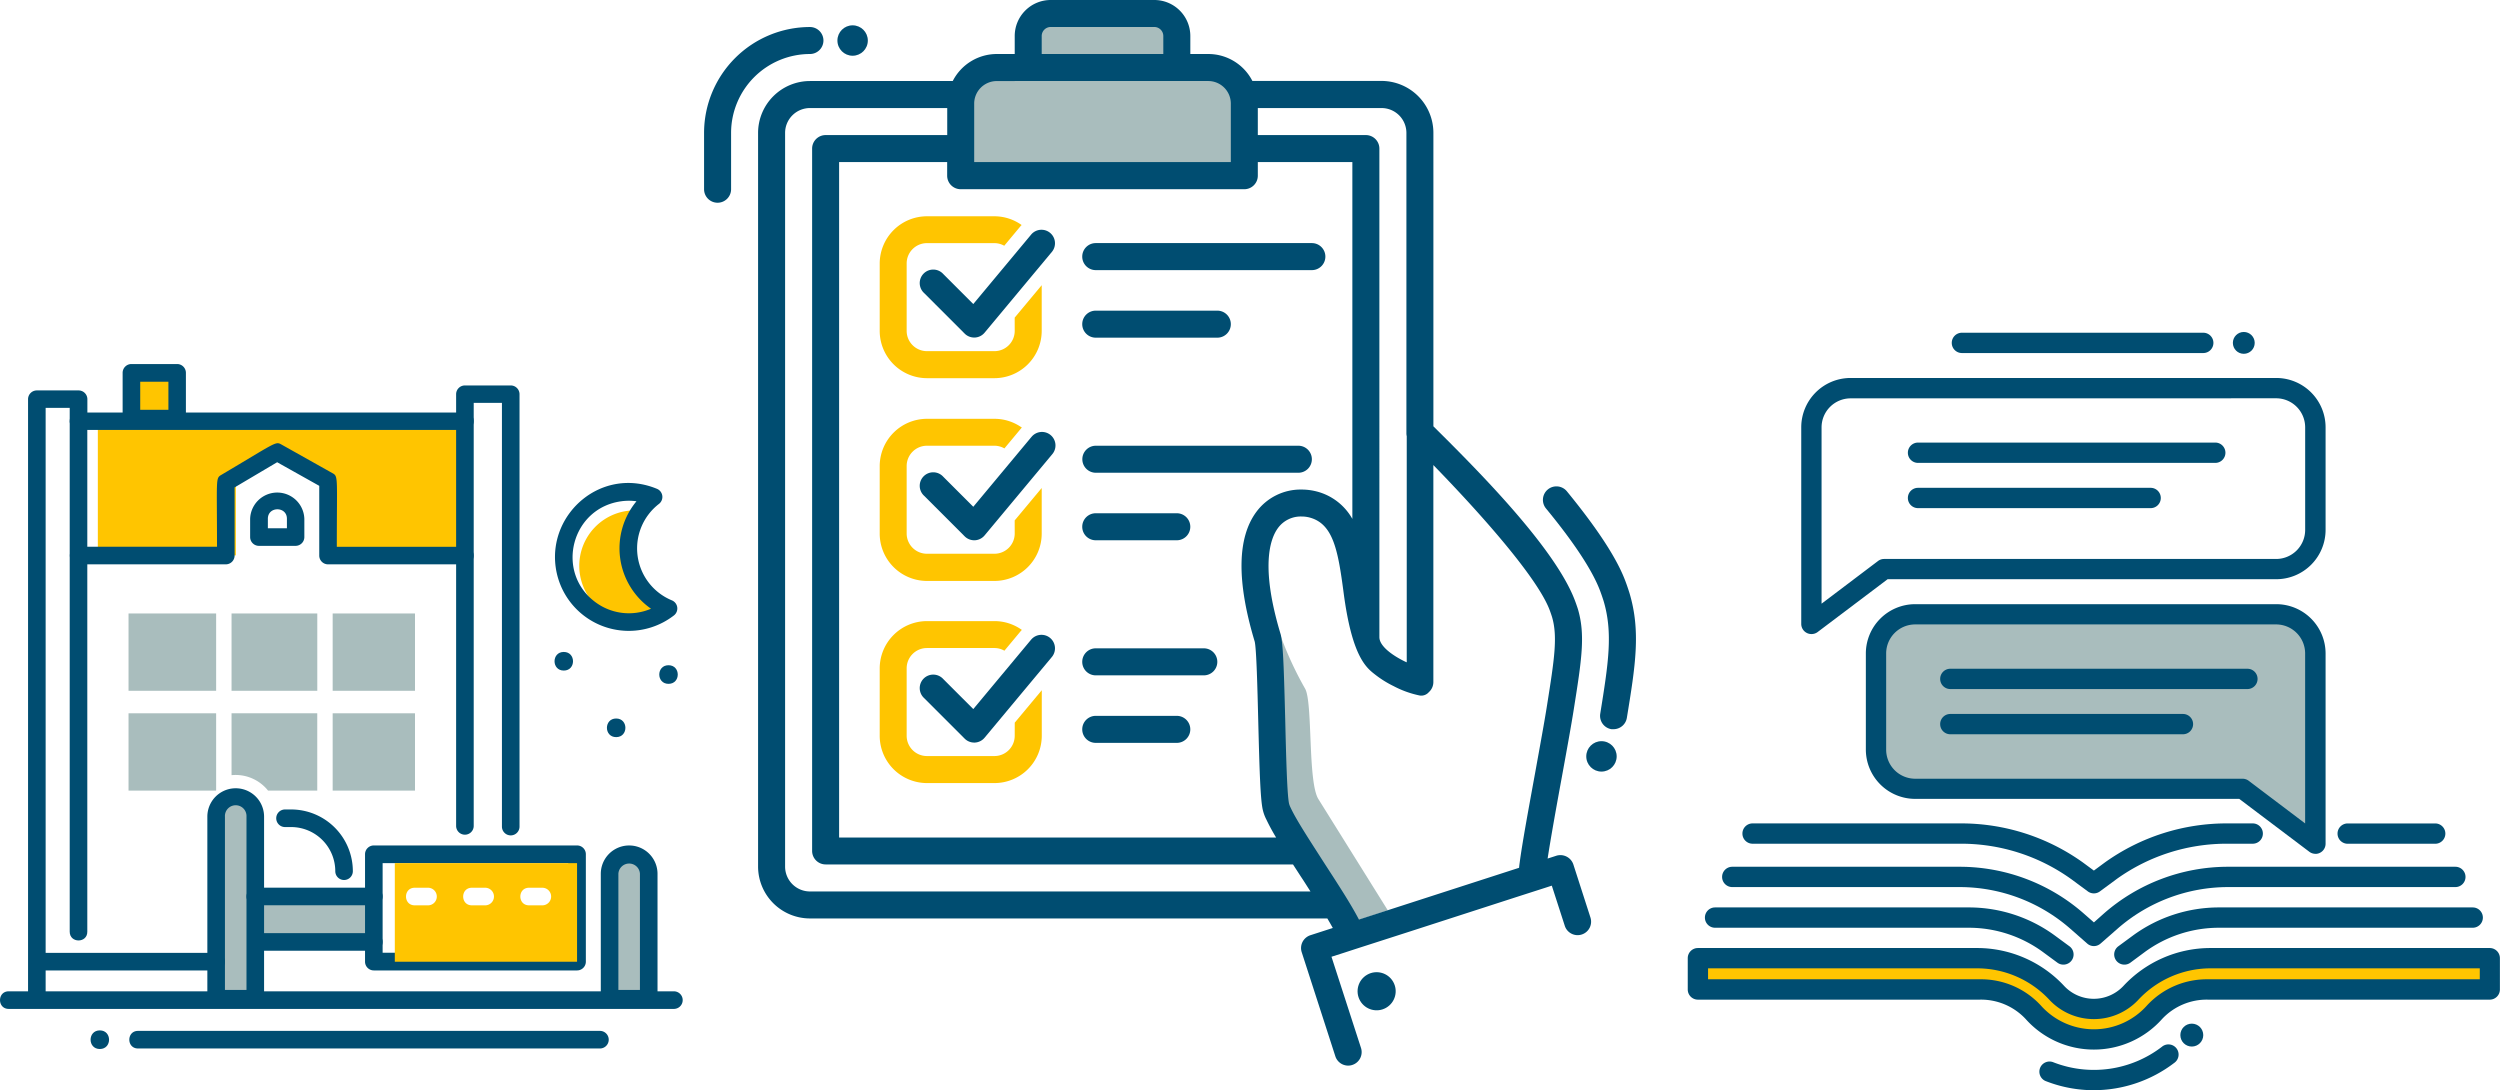 <svg xmlns="http://www.w3.org/2000/svg" viewBox="0 0 753.09 328.41">
  <title>whatsIncluded</title>
  <g id="Layer_2" data-name="Layer 2">
    <g id="Layer_1-2" data-name="Layer 1">
      <g>
        <path d="M189,153.89c3-.4,2.19,0,4.82,1.13-4.56,3.53-3.42,9.31-2.6,15.44a16.69,16.69,0,0,0,10.2,13.22A16.71,16.71,0,1,1,189,153.89Z" style="fill: #ffc500"/>
        <rect x="39.59" y="112.31" width="13.79" height="13.79" style="fill: #ffc500"/>
        <polygon points="29.47 126.86 29.47 167.3 71.05 167.3 71.05 145.28 86.28 136.15 100.87 144.77 100.87 167.3 140.05 167.3 140.05 126.86 29.47 126.86" style="fill: #ffc500"/>
        <path d="M167.38,170.75c-2.18-16.32,14.06-30.31,30.52-23.5a2.65,2.65,0,0,1,.61,4.54,16.93,16.93,0,0,0,3.89,29.06,2.65,2.65,0,0,1,.61,4.54,22.22,22.22,0,0,1-35.63-14.65ZM187.18,151c-15,2-20,21.16-8,30.26a16.89,16.89,0,0,0,16.93,2.11A22.19,22.19,0,0,1,191.73,151a16.78,16.78,0,0,0-4.56,0Z" style="fill: #004d71"/>
        <path d="M185.61,222.05c-3.71,0-3.71-5.61,0-5.61S189.32,222.05,185.61,222.05Z" style="fill: #004d71"/>
        <path d="M30.07,316c-3.71,0-3.71-5.61,0-5.61S33.78,316,30.07,316Z" style="fill: #004d71"/>
        <path d="M169.83,202c-3.71,0-3.71-5.61,0-5.61S173.54,202,169.83,202Z" style="fill: #004d71"/>
        <path d="M201.38,206c-3.71,0-3.71-5.61,0-5.61S205.1,206,201.38,206Z" style="fill: #004d71"/>
        <path d="M8.45,299.64V120.26a2.65,2.65,0,0,1,2.65-2.65H23.67a2.65,2.65,0,0,1,2.65,2.65v4H137.4v-5.5a2.65,2.65,0,0,1,2.65-2.65h13.8a2.65,2.65,0,0,1,2.65,2.65V249a2.65,2.65,0,0,1-5.3,0V121.36h-8.5v5.5a2.65,2.65,0,0,1-2.65,2.65H23.67A2.65,2.65,0,0,1,21,126.86v-4H13.75V299.64C13.75,303.14,8.45,303.14,8.45,299.64Z" style="fill: #004d71"/>
        <path d="M53.38,128.75H39.59a2.65,2.65,0,0,1-2.65-2.65V112.31a2.65,2.65,0,0,1,2.65-2.65H53.38A2.65,2.65,0,0,1,56,112.31V126.1A2.65,2.65,0,0,1,53.38,128.75Zm-11.14-5.3h8.49V115H42.24Z" style="fill: #004d71"/>
        <path d="M21,280.67V126.86c0-3.5,5.3-3.5,5.3,0V280.67C26.32,284.17,21,284.18,21,280.67Z" style="fill: #004d71"/>
        <path d="M140.05,251.44a2.65,2.65,0,0,1-2.65-2.65V126.86c0-3.5,5.3-3.5,5.3,0V248.79A2.65,2.65,0,0,1,140.05,251.44Z" style="fill: #004d71"/>
        <path d="M140.05,170H98.82a2.65,2.65,0,0,1-2.65-2.65v-21l-12.68-7.11-12.82,7.59V167.3A2.65,2.65,0,0,1,68,170H23.67c-3.5,0-3.5-5.3,0-5.3h41.7c0-20.7-.47-20.6,1.3-21.65,16.5-9.76,16.3-10.16,18.08-9.16l15.36,8.62c1.85,1,1.35,1,1.35,22.2h38.58a2.65,2.65,0,0,1,0,5.3Z" style="fill: #004d71"/>
        <path d="M89.07,164.43H78a2.65,2.65,0,0,1-2.65-2.65v-5.52a8.17,8.17,0,0,1,16.33,0v5.52A2.65,2.65,0,0,1,89.07,164.43Zm-8.38-5.3h5.74v-2.87c0-3.79-5.74-3.79-5.74,0Z" style="fill: #004d71"/>
        <g>
          <rect x="69.75" y="184.8" width="25.83" height="23.29" style="fill: #a9bdbd"/>
          <rect x="38.72" y="184.8" width="26.39" height="23.29" style="fill: #a9bdbd"/>
          <rect x="100.21" y="184.8" width="24.8" height="23.29" style="fill: #a9bdbd"/>
        </g>
        <g>
          <rect x="38.72" y="214.87" width="26.39" height="23.29" style="fill: #a9bdbd"/>
          <rect x="100.21" y="214.87" width="24.8" height="23.29" style="fill: #a9bdbd"/>
          <path d="M69.75,214.87v18.64a12.48,12.48,0,0,1,11,4.65H95.57V214.87Z" style="fill: #a9bdbd"/>
        </g>
        <rect x="76.9" y="270.06" width="35.7" height="12.26" style="fill: #a9bdbd"/>
        <path d="M76.9,300.85V246a5.9,5.9,0,0,0-5.9-5.9h0a5.9,5.9,0,0,0-5.9,5.9v54.88Z" style="fill: #a9bdbd"/>
        <path d="M195.42,300.85V263.23a5.9,5.9,0,0,0-5.9-5.9h0a5.9,5.9,0,0,0-5.9,5.9v37.62Z" style="fill: #a9bdbd"/>
        <path d="M76.9,303.5H65.11a2.65,2.65,0,0,1-2.65-2.65V246a8.54,8.54,0,1,1,17.09,0v54.88A2.65,2.65,0,0,1,76.9,303.5Zm-9.14-5.3h6.49V246a3.25,3.25,0,1,0-6.49,0Z" style="fill: #004d71"/>
        <path d="M195.42,303.5H183.63a2.65,2.65,0,0,1-2.65-2.65V263.23a8.54,8.54,0,0,1,17.09,0v37.63A2.65,2.65,0,0,1,195.42,303.5Zm-9.14-5.3h6.49v-35a3.25,3.25,0,0,0-6.49,0Z" style="fill: #004d71"/>
        <path d="M112.61,286.39h-35c-3.5,0-3.5-5.3,0-5.3h35a2.65,2.65,0,0,1,0,5.3Z" style="fill: #004d71"/>
        <path d="M112.61,272.7H76.9a2.65,2.65,0,1,1,0-5.3h35.71a2.65,2.65,0,1,1,0,5.3Z" style="fill: #004d71"/>
        <path d="M180.72,315.84H41.58c-3.5,0-3.5-5.3,0-5.3H180.72a2.65,2.65,0,1,1,0,5.3Z" style="fill: #004d71"/>
        <path d="M203,303.92H2.63c-3.5,0-3.5-5.3,0-5.3H203a2.65,2.65,0,1,1,0,5.3Z" style="fill: #004d71"/>
        <path d="M103.65,265.09a2.65,2.65,0,0,1-2.65-2.65A13.31,13.31,0,0,0,87.7,249.14H85.86a2.65,2.65,0,1,1,0-5.3H87.7a18.61,18.61,0,0,1,18.59,18.59A2.65,2.65,0,0,1,103.65,265.09Z" style="fill: #004d71"/>
        <path d="M173.83,292.33H112.61a2.65,2.65,0,0,1-2.65-2.65V257.33a2.65,2.65,0,0,1,2.65-2.65h61.22a2.65,2.65,0,0,1,2.65,2.65v32.35A2.65,2.65,0,0,1,173.83,292.33ZM115.26,287h55.92V260H115.26Z" style="fill: #004d71"/>
        <path d="M118.93,260v29.7h54.9V260Zm10,12.72h-4c-3.5,0-3.5-5.3,0-5.3h4a2.65,2.65,0,1,1,0,5.3Zm17.22,0h-4c-3.5,0-3.5-5.3,0-5.3h4a2.65,2.65,0,1,1,0,5.3Zm17.22,0h-4c-3.5,0-3.5-5.3,0-5.3h4a2.65,2.65,0,1,1,0,5.3Z" style="fill: #ffc500"/>
        <path d="M65.11,292.33H12.16c-3.5,0-3.5-5.3,0-5.3H65.11a2.65,2.65,0,1,1,0,5.3Z" style="fill: #004d71"/>
      </g>
      <g>
        <path d="M364,20.34h-9.49V10.85a6.78,6.78,0,0,0-6.78-6.78H316.52a6.78,6.78,0,0,0-6.78,6.78v9.49h-9.49a10.85,10.85,0,0,0-10.85,10.85v21.7h85.44V31.19A10.85,10.85,0,0,0,364,20.34Z" style="fill: #a9bdbd"/>
        <path d="M397.15,240.72c-3.23-5.17-1.67-29.11-4-33.26a103.78,103.78,0,0,1-7-14.91,97.53,97.53,0,0,1-6.39-32.14c-2.36,6.12-2.52,16,2.18,31.67,1.36,4.58,1.12,45,2.5,51a10.72,10.72,0,0,0,.81,2.1c3.27,7.14,15.09,23.5,20.24,33.12l3.95-1.26,8.63-2.79Z" style="fill: #a9bdbd"/>
        <path d="M305.67,160.71a6.11,6.11,0,0,1-6.1,6.1H279.22a6.11,6.11,0,0,1-6.1-6.1V140.37a6.11,6.11,0,0,1,6.1-6.1h20.34a6,6,0,0,1,3,.81l5-6c.08-.1.19-.17.27-.26a14.15,14.15,0,0,0-8.26-2.66H279.22A14.26,14.26,0,0,0,265,140.37v20.34A14.26,14.26,0,0,0,279.22,175h20.34a14.26,14.26,0,0,0,14.24-14.24V147l-8.14,9.77Z" style="fill: #ffc500"/>
        <path d="M305.67,221.65a6.11,6.11,0,0,1-6.1,6.1H279.22a6.11,6.11,0,0,1-6.1-6.1V201.31a6.11,6.11,0,0,1,6.1-6.1h20.34a6,6,0,0,1,3,.81l5-6c.08-.1.19-.17.27-.26a14.15,14.15,0,0,0-8.26-2.66H279.22A14.26,14.26,0,0,0,265,201.31v20.34a14.26,14.26,0,0,0,14.24,14.24h20.34a14.26,14.26,0,0,0,14.24-14.24V207.92l-8.14,9.77Z" style="fill: #ffc500"/>
        <path d="M305.67,99.68a6.11,6.11,0,0,1-6.1,6.1H279.22a6.11,6.11,0,0,1-6.1-6.1V79.34a6.11,6.11,0,0,1,6.1-6.1h20.34a6,6,0,0,1,2.95.79l5-6c.07-.09.17-.15.25-.24a14.15,14.15,0,0,0-8.23-2.64H279.22A14.26,14.26,0,0,0,265,79.34V99.68a14.26,14.26,0,0,0,14.24,14.24h20.34A14.26,14.26,0,0,0,313.8,99.68V85.91l-8.14,9.77Z" style="fill: #ffc500"/>
        <g>
          <circle cx="256.84" cy="12.21" r="4.58" style="fill: #004d71"/>
          <circle cx="482.42" cy="227.85" r="4.58" style="fill: #004d71"/>
          <path d="M248.05,12.21A4.07,4.07,0,0,0,244,8.14,31.93,31.93,0,0,0,212.09,40V57a4.07,4.07,0,1,0,8.14,0V40A23.79,23.79,0,0,1,244,16.27,4.07,4.07,0,0,0,248.05,12.21Z" style="fill: #004d71"/>
          <path d="M330.08,81.37h65.1a4.07,4.07,0,0,0,0-8.14h-65.1a4.07,4.07,0,0,0,0,8.14Z" style="fill: #004d71"/>
          <path d="M330.08,101.72H366.7a4.07,4.07,0,0,0,0-8.14H330.08a4.07,4.07,0,0,0,0,8.14Z" style="fill: #004d71"/>
          <path d="M395.18,138.34a4.07,4.07,0,0,0-4.07-4.07h-61a4.07,4.07,0,1,0,0,8.14h61A4.07,4.07,0,0,0,395.18,138.34Z" style="fill: #004d71"/>
          <path d="M330.08,162.75h24.41a4.07,4.07,0,1,0,0-8.14H330.08a4.07,4.07,0,1,0,0,8.14Z" style="fill: #004d71"/>
          <path d="M362.63,195.3H330.08a4.07,4.07,0,1,0,0,8.14h32.55a4.07,4.07,0,1,0,0-8.14Z" style="fill: #004d71"/>
          <path d="M354.49,215.64H330.08a4.07,4.07,0,1,0,0,8.14h24.41a4.07,4.07,0,1,0,0-8.14Z" style="fill: #004d71"/>
          <path d="M310.68,131.66l-17.49,21-9.06-9.06a4.07,4.07,0,1,0-5.75,5.75l12.21,12.21a4.06,4.06,0,0,0,2.88,1.19h.18a4.07,4.07,0,0,0,2.94-1.46l20.34-24.41a4.07,4.07,0,1,0-6.25-5.21Z" style="fill: #004d71"/>
          <path d="M310.68,192.6l-17.49,21-9.06-9.06a4.07,4.07,0,1,0-5.75,5.75l12.21,12.21a4.06,4.06,0,0,0,2.88,1.19h.18a4.07,4.07,0,0,0,2.94-1.46l20.34-24.41a4.07,4.07,0,0,0-6.25-5.21Z" style="fill: #004d71"/>
          <path d="M310.68,70.59l-17.49,21-9.06-9.06a4.07,4.07,0,1,0-5.75,5.75l12.21,12.21a4.06,4.06,0,0,0,2.88,1.19h.18a4.07,4.07,0,0,0,2.94-1.46L316.93,75.8a4.07,4.07,0,0,0-6.25-5.21Z" style="fill: #004d71"/>
          <path d="M473.95,260.4a4.12,4.12,0,0,0-5.13-2.62l-2.62.85h0c.92-6,2.6-15.38,4.27-24.47,1.44-7.91,2.81-15.4,3.6-20.42,2.38-15,3.56-22.48,1.24-30.31,0,0-.41-1.28-.92-2.62-6.07-15.93-29.43-39.34-42.6-52.39V40a15.65,15.65,0,0,0-15.62-15.62H377.26A14.91,14.91,0,0,0,364,16.27h-5.43V10.84A10.85,10.85,0,0,0,347.72,0H316.51a10.85,10.85,0,0,0-10.84,10.84v5.43h-5.43A14.91,14.91,0,0,0,287,24.41H244A15.65,15.65,0,0,0,228.36,40V261A15.65,15.65,0,0,0,244,276.67H399.84c.6,1,1.16,2,1.65,2.87l-6.75,2.18a4.12,4.12,0,0,0-2.36,2,4.05,4.05,0,0,0-.26,3.11l10.13,31.35A4.07,4.07,0,0,0,406.1,321a3.89,3.89,0,0,0,1.26-.2,4.07,4.07,0,0,0,2.62-5.13l-8.89-27.46,3.5-1.12,3.87-1.26,17-5.47,32.22-10.42,7.91-2.54,1.87-.61,3.91,12.1a4.06,4.06,0,1,0,7.73-2.5ZM423.66,40v90.53a4,4,0,0,0,.1.88v68.11c-.14-.06-.29-.14-.41-.18-3.89-1.87-7.83-4.7-7.83-7.4V44.76a4.08,4.08,0,0,0-4.07-4.07H378.9V32.55h37.27A7.49,7.49,0,0,1,423.66,40ZM377.95,193.22c.55,2.08.85,14.73,1.08,24,.37,14.57.63,23.64,1.38,26.79a12.46,12.46,0,0,0,1.06,2.85,60.86,60.86,0,0,0,2.94,5.43H252.77V48.82h32.55v4.07A4.08,4.08,0,0,0,289.39,57h85.44a4.08,4.08,0,0,0,4.07-4.07V48.82h28.48v107.5A17.21,17.21,0,0,0,396.44,148a18.26,18.26,0,0,0-4.37-.53,16.59,16.59,0,0,0-13.61,6.73C372.68,162,372.5,175.12,377.95,193.22ZM313.8,10.84a2.72,2.72,0,0,1,2.71-2.71h31.21a2.72,2.72,0,0,1,2.71,2.71v5.43H313.8ZM306,24.41h58a6.8,6.8,0,0,1,6.77,6.77V48.82H293.46V31.19a6.8,6.8,0,0,1,6.77-6.77ZM236.5,261V40A7.49,7.49,0,0,1,244,32.55h41.34v8.14H248.71a4.08,4.08,0,0,0-4.07,4.07V256.33a4.08,4.08,0,0,0,4.07,4.07H389.5l2.38,3.68c1,1.48,1.93,3,2.88,4.46H244A7.49,7.49,0,0,1,236.5,261ZM418,274.21,409.36,277c-1.63-3.13-3.95-6.92-6.49-10.88-1.34-2.12-2.77-4.29-4.17-6.47-4-6.25-8.24-12.69-9.91-16.34a5.84,5.84,0,0,1-.47-1.2c-.61-2.56-.92-15.07-1.16-25.12-.35-13.55-.57-20.89-1.1-24.43a9.78,9.78,0,0,0-.33-1.65c-6.12-20.38-3.09-28.7-.75-31.86a8.5,8.5,0,0,1,7.08-3.46,9.57,9.57,0,0,1,2.34.28c7.2,1.85,8.66,9.83,10.35,22.72,2.58,19.63,7,22.67,9.62,24.72a31.25,31.25,0,0,0,5.45,3.38,29.49,29.49,0,0,0,7.89,2.83,3,3,0,0,0,2.69-1,4.09,4.09,0,0,0,1.38-3.05V140.09c15.56,16,31.41,34.2,35,43.6.41,1.08.73,2.1.73,2.1,1.79,6,.69,12.94-1.49,26.69-.77,4.92-2.14,12.35-3.56,20.22-1.91,10.46-3.91,21.28-4.68,27.18q-.12.79-.18,1.53h0Z" style="fill: #004d71"/>
          <circle cx="414.69" cy="298.6" r="5.74" transform="translate(-93.39 243.98) rotate(-29.62)" style="fill: #004d71"/>
          <path d="M490.86,178.66s-.55-1.8-1.26-3.67C487,168.05,481,159,472,148a4.07,4.07,0,0,0-6.29,5.17c8.46,10.28,13.93,18.6,16.26,24.71.6,1.58,1.07,3.1,1.08,3.12,2.89,9.7,1.44,18.85-1,34a4.07,4.07,0,0,0,3.38,4.66,4.17,4.17,0,0,0,.64,0,4.07,4.07,0,0,0,4-3.43C492.64,200.55,494.3,190.15,490.86,178.66Z" style="fill: #004d71"/>
        </g>
      </g>
      <g>
        <circle cx="660.25" cy="311.81" r="3.45" style="fill: #004d71"/>
        <circle cx="675.91" cy="103.29" r="3.29" style="fill: #004d71"/>
        <g>
          <path d="M630.75,313.11a24.37,24.37,0,0,1-18.27-8.2,21.48,21.48,0,0,0-16.13-6.85H511.47v-9.43h84.4a33,33,0,0,1,23.81,10.55,15.29,15.29,0,0,0,22.14,0,33,33,0,0,1,23.81-10.55H750v9.43H665.15A21.48,21.48,0,0,0,649,304.91,24.37,24.37,0,0,1,630.75,313.11Z" style="fill: #ffc500"/>
          <path d="M630.75,316.17a27.53,27.53,0,0,1-20.56-9.22,18.38,18.38,0,0,0-13.84-5.82H511.47a3.06,3.06,0,0,1-3.06-3.06v-9.43a3.06,3.06,0,0,1,3.06-3.06h84.4a35.83,35.83,0,0,1,26,11.5,12.23,12.23,0,0,0,17.71,0,35.83,35.83,0,0,1,26-11.5H750a3.06,3.06,0,0,1,3.06,3.06v9.43a3.06,3.06,0,0,1-3.06,3.06H665.15a18.38,18.38,0,0,0-13.84,5.82A27.53,27.53,0,0,1,630.75,316.17ZM596.35,295a24.49,24.49,0,0,1,18.41,7.87,21.4,21.4,0,0,0,32,0A24.5,24.5,0,0,1,665.15,295H747V291.7H665.63a29.78,29.78,0,0,0-21.6,9.6,18.35,18.35,0,0,1-26.57,0,29.77,29.77,0,0,0-21.6-9.6H514.53V295h81.82Z" style="fill: #004d71"/>
        </g>
        <path d="M621.57,290.58a3,3,0,0,1-1.81-.59l-4.24-3.12a37.78,37.78,0,0,0-22.54-7.4H516.64a3.06,3.06,0,1,1,0-6.12H593a43.85,43.85,0,0,1,26.16,8.59l4.24,3.12a3.06,3.06,0,0,1-1.81,5.52Z" style="fill: #004d71"/>
        <path d="M639.93,290.58a3.06,3.06,0,0,1-1.82-5.52l4.24-3.12a43.86,43.86,0,0,1,26.17-8.59h76.35a3.06,3.06,0,0,1,0,6.12H668.51a37.77,37.77,0,0,0-22.54,7.4L641.74,290A3,3,0,0,1,639.93,290.58Z" style="fill: #004d71"/>
        <path d="M630.75,285a3.05,3.05,0,0,1-2-.76l-5.07-4.45a50.62,50.62,0,0,0-33.39-12.57H521.82a3.06,3.06,0,1,1,0-6.12h68.46a56.72,56.72,0,0,1,37.43,14.09l3.05,2.67,3-2.67a56.73,56.73,0,0,1,37.43-14.09h68.45a3.06,3.06,0,0,1,0,6.12H671.23a50.61,50.61,0,0,0-33.39,12.57l-5.07,4.44A3.05,3.05,0,0,1,630.75,285Z" style="fill: #004d71"/>
        <path d="M733.56,254.17H707.21a3.06,3.06,0,1,1,0-6.12h26.36a3.06,3.06,0,0,1,0,6.12Z" style="fill: #004d71"/>
        <path d="M630.75,269.12a3.05,3.05,0,0,1-1.82-.6l-5.07-3.74a56.81,56.81,0,0,0-33.59-10.62H527.94a3.06,3.06,0,1,1,0-6.12h62.34a63,63,0,0,1,37.22,11.81l3.25,2.4,3.25-2.4a63,63,0,0,1,37.23-11.81h7.37a3.06,3.06,0,0,1,0,6.12h-7.37a56.81,56.81,0,0,0-33.59,10.62l-5.07,3.74A3.05,3.05,0,0,1,630.75,269.12Z" style="fill: #004d71"/>
        <path d="M630.75,328.41a39.59,39.59,0,0,1-14.33-2.68,3.06,3.06,0,1,1,2.21-5.7,33.62,33.62,0,0,0,32.6-4.69,3.06,3.06,0,1,1,3.72,4.85A40,40,0,0,1,630.75,328.41Z" style="fill: #004d71"/>
        <g>
          <path d="M576.93,185H685.69a11.8,11.8,0,0,1,11.8,11.8v57.3L675.56,237.6H576.93a11.79,11.79,0,0,1-11.8-11.79v-29A11.8,11.8,0,0,1,576.93,185Z" style="fill: #a9bdbd"/>
          <path d="M697.49,257.2a3.06,3.06,0,0,1-1.84-.62l-21.11-15.93H576.92a14.87,14.87,0,0,1-14.86-14.85v-29A14.87,14.87,0,0,1,576.92,182H685.69a14.87,14.87,0,0,1,14.86,14.86v57.3a3.06,3.06,0,0,1-3.06,3.06ZM576.92,188.1a8.75,8.75,0,0,0-8.74,8.74v29a8.75,8.75,0,0,0,8.74,8.74h98.63a3.06,3.06,0,0,1,1.84.62l17,12.85V196.84a8.75,8.75,0,0,0-8.74-8.74Z" style="fill: #004d71"/>
        </g>
        <path d="M545.66,191A3.06,3.06,0,0,1,542.6,188V128.72a14.87,14.87,0,0,1,14.85-14.86H685.69a14.87,14.87,0,0,1,14.86,14.86v30.91a14.87,14.87,0,0,1-14.86,14.85H568.62l-21.11,15.93A3.06,3.06,0,0,1,545.66,191Zm11.8-71a8.75,8.75,0,0,0-8.74,8.74v53.11l17-12.85a3.06,3.06,0,0,1,1.84-.62h118.1a8.75,8.75,0,0,0,8.74-8.74V128.72a8.75,8.75,0,0,0-8.74-8.74Z" style="fill: #004d71"/>
        <path d="M667.31,139.44H577.78a3.06,3.06,0,1,1,0-6.12h89.54a3.06,3.06,0,0,1,0,6.12Z" style="fill: #004d71"/>
        <path d="M647.85,153.07H577.78a3.06,3.06,0,1,1,0-6.12h70.07a3.06,3.06,0,1,1,0,6.12Z" style="fill: #004d71"/>
        <path d="M677,207.57H587.51a3.06,3.06,0,1,1,0-6.12H677a3.06,3.06,0,1,1,0,6.12Z" style="fill: #004d71"/>
        <path d="M657.58,221.19H587.51a3.06,3.06,0,1,1,0-6.12h70.07a3.06,3.06,0,1,1,0,6.12Z" style="fill: #004d71"/>
        <path d="M663.7,106.35H591a3.06,3.06,0,1,1,0-6.12H663.7a3.06,3.06,0,0,1,0,6.12Z" style="fill: #004d71"/>
      </g>
    </g>
  </g>
</svg>

